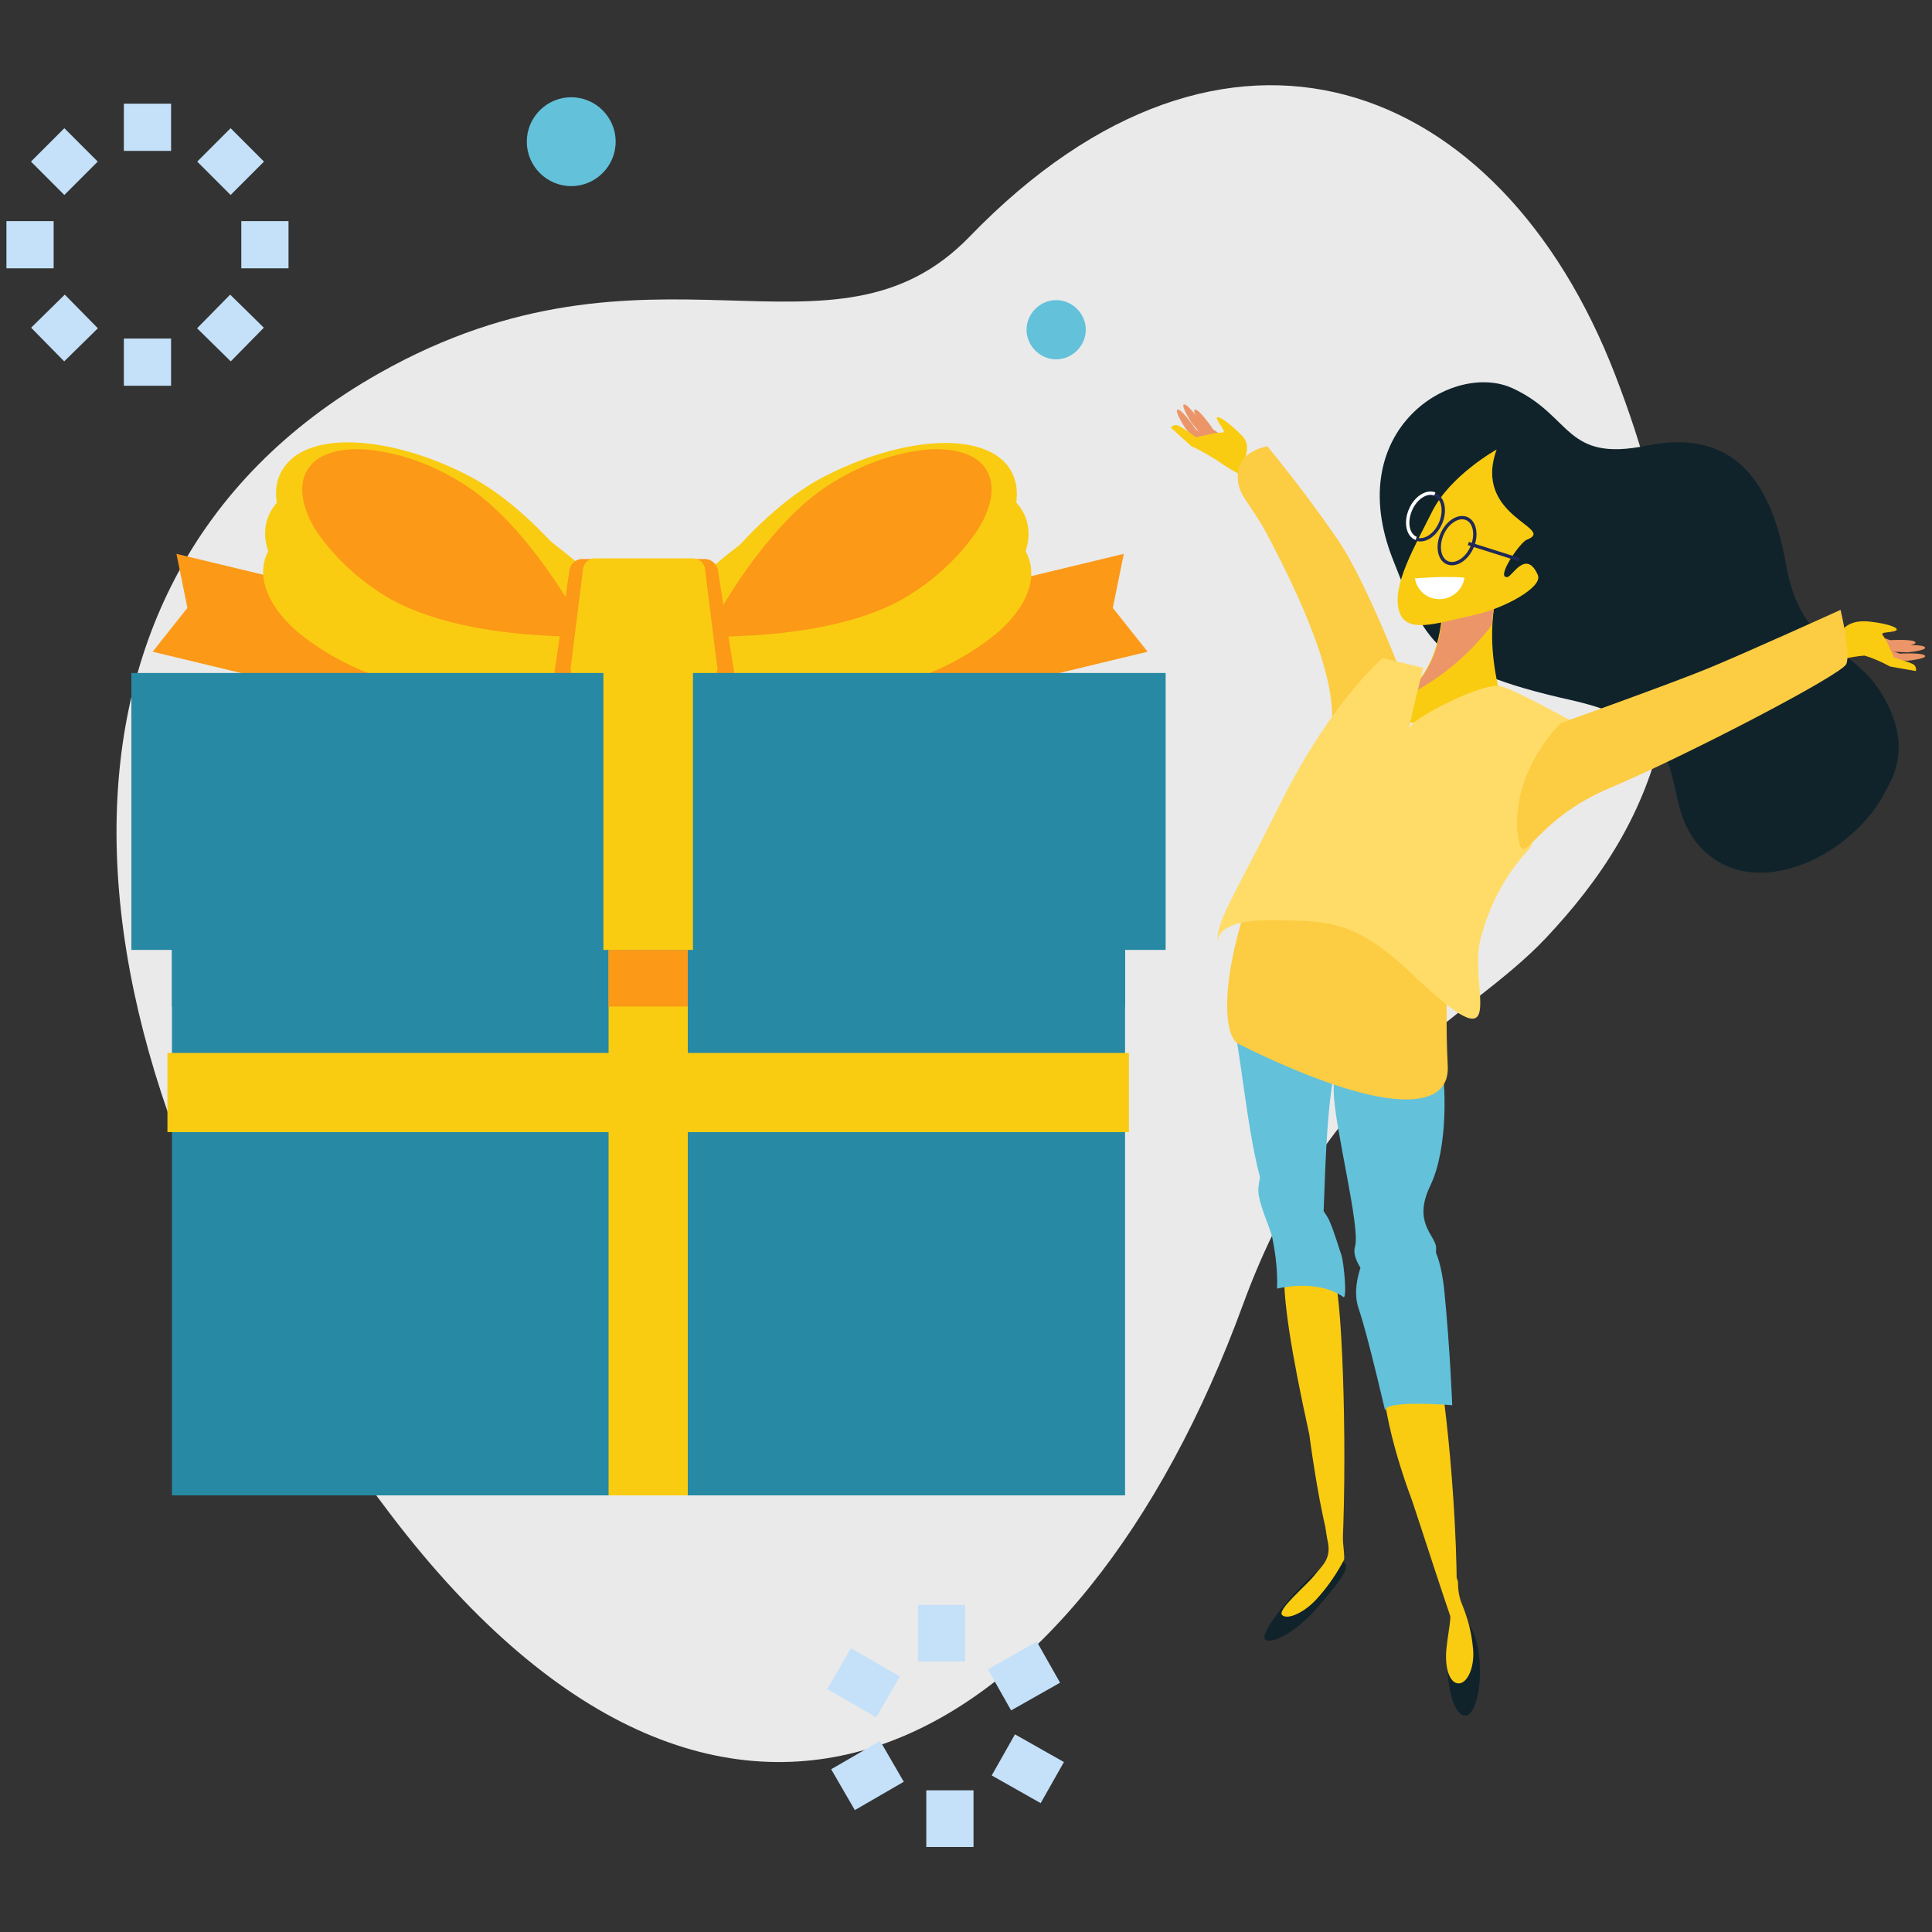<?xml version="1.0" encoding="utf-8"?>
<!-- Generator: Adobe Illustrator 24.1.2, SVG Export Plug-In . SVG Version: 6.00 Build 0)  -->
<svg version="1.1" id="Layer_1" xmlns="http://www.w3.org/2000/svg" xmlns:xlink="http://www.w3.org/1999/xlink" x="0px" y="0px"
	 viewBox="0 0 300 300" style="enable-background:new 0 0 300 300;" xml:space="preserve">
<rect x="0" y="0" width="300" height="300" fill="#333333" stroke="none"/>
<style type="text/css">
	.st0{fill:#EAEAEA;}
	.st1{fill:#FC9916;}
	.st2{fill:#F9CC12;}
	.st3{fill:#2789A4;}
	.st4{fill:#63C1DA;}
	.st5{fill:none;stroke:#C5E1F9;stroke-width:7.33;stroke-miterlimit:10;}
	.st6{fill:none;stroke:#C5E1F9;stroke-width:7.33;stroke-dasharray:7.33;}
	.st7{fill:#10232B;}
	.st8{fill:#EC9568;}
	.st9{fill:none;stroke:#212957;stroke-width:0.52;stroke-miterlimit:10;}
	.st10{fill:none;stroke:#FFFFFF;stroke-width:0.52;stroke-miterlimit:10;}
	.st11{fill:#FCCC42;}
	.st12{fill:#FFDC68;}
	.st13{fill:#FFFFFF;}
</style>
<g>
	<path class="st0" d="M240.1,145.6c-12.5,13.3-33.7,20.4-47.1,57c-25.1,68.6-79.3,102.3-132.4,32.5S1.1,90.7,58.8,58
		c42.4-24,70.5,0.8,91.8-21.3C190.4-4.4,233,12.1,250.8,58.2S256.7,127.9,240.1,145.6z"/>
	<polygon class="st1" points="61.9,110.4 63.8,102.8 65.6,95.2 27.4,86 29.1,94.4 23.7,101.2 	"/>
	<polygon class="st1" points="140,110.4 138.1,102.8 136.3,95.2 174.5,86 172.8,94.4 178.2,101.2 	"/>
	<path class="st2" d="M88.8,103L88.8,103c3.7,0.1,6.2,0,6.3,0l4.3-0.1l-2.2-3.6C95.2,96.1,85,80.4,73.2,74.1
		c-6.2-3.3-12.8-5.2-18.3-5.4s-9.5,1.4-11.2,4.5s-0.8,7.3,2.5,11.8s8.5,8.9,14.7,12.2C67.4,100.7,76.8,102.6,88.8,103L88.8,103z"/>
	<path class="st2" d="M89.1,104.7L89.1,104.7c3.3-0.8,5.5-1.6,5.6-1.6l3.8-1.2l-3-2.9c-2.6-2.5-15.8-15.2-27.9-18.2
		c-6.4-1.6-12.8-1.8-17.8-0.5S41.7,84,41,87.4s1.2,7.3,5.3,10.8c4.8,3.9,10.4,6.6,16.3,8C69.4,107.9,78.3,107.4,89.1,104.7
		L89.1,104.7z"/>
	<path class="st2" d="M89.4,98.7L89.4,98.7c3.3-0.8,5.5-1.6,5.6-1.6l3.8-1.2l-3-2.9C93.2,90.4,80,77.7,67.9,74.7
		c-6.5-1.6-12.8-1.8-17.8-0.5S42,78,41.3,81.4s1.2,7.3,5.3,10.8c4.8,3.9,10.4,6.6,16.3,8C69.7,101.9,78.6,101.4,89.4,98.7L89.4,98.7
		z"/>
	<path class="st1" d="M83,98.6L83,98.6c2.9,0.2,5,0.2,5,0.3h3.4l-1.7-3c-1.4-2.6-9-15.6-18.3-21.1c-4.4-2.7-9.3-4.5-14.5-5
		c-4.5-0.3-7.8,0.8-9.2,3.2s-0.9,5.8,1.5,9.6c3,4.3,6.9,7.8,11.4,10.4C65.8,95.9,73.3,97.9,83,98.6L83,98.6z"/>
	<path class="st2" d="M112.1,103L112.1,103c-3.7,0.1-6.2,0-6.3,0l-4.3-0.1l2.2-3.6c1.9-3.1,12.1-18.8,23.9-25.1
		c6.3-3.3,12.8-5.2,18.3-5.4s9.6,1.4,11.2,4.5s0.8,7.3-2.5,11.8s-8.5,8.9-14.7,12.2C133.6,100.7,124.1,102.6,112.1,103L112.1,103z"
		/>
	<path class="st2" d="M111.9,104.7L111.9,104.7c-3.3-0.8-5.5-1.6-5.6-1.6l-3.8-1.2l3-2.9c2.5-2.5,15.8-15.2,27.9-18.2
		c6.4-1.6,12.8-1.8,17.8-0.5s8.1,3.9,8.8,7.3s-1.2,7.3-5.3,10.8c-4.8,3.9-10.4,6.6-16.3,8C131.6,107.9,122.7,107.4,111.9,104.7
		L111.9,104.7z"/>
	<path class="st2" d="M111.6,98.7L111.6,98.7c-3.3-0.8-5.5-1.6-5.6-1.6l-3.8-1.2l3-2.9c2.5-2.5,15.8-15.2,27.9-18.2
		c6.4-1.6,12.8-1.8,17.8-0.5s8.1,3.9,8.7,7.3s-1.2,7.3-5.3,10.8c-4.8,3.9-10.4,6.6-16.3,8C131.2,101.9,122.3,101.4,111.6,98.7
		L111.6,98.7z"/>
	<path class="st1" d="M117.9,98.6L117.9,98.6c-3,0.2-5,0.2-5,0.3h-3.4l1.7-3c1.4-2.6,9-15.6,18.3-21.1c4.4-2.7,9.4-4.5,14.5-5
		c4.5-0.3,7.8,0.8,9.2,3.2s0.9,5.8-1.6,9.6c-3,4.3-6.9,7.8-11.4,10.4C135.1,95.9,127.6,97.9,117.9,98.6L117.9,98.6z"/>
	<path class="st1" d="M114,104.4c-0.1,1.2-1.1,2.1-2.3,2c0,0,0,0,0,0H88.4c-1.2,0.1-2.2-0.8-2.3-2c0,0,0,0,0,0l2.3-15.7
		c0.1-1.2,1.1-2,2.3-1.9h18.5c1.2-0.1,2.2,0.8,2.3,1.9L114,104.4z"/>
	<path class="st2" d="M111.4,103.8c0,1-0.9,1.9-1.9,1.9l0,0h-19c-1,0-1.9-0.8-1.9-1.9c0,0,0,0,0,0l1.9-15.2c0-1,0.8-1.9,1.9-1.9
		c0,0,0,0,0,0h15.2c1,0,1.9,0.8,1.9,1.9c0,0,0,0,0,0L111.4,103.8z"/>
	<rect x="26.7" y="139.9" class="st3" width="148" height="92.3"/>
	<rect x="26.7" y="139.9" class="st3" width="148" height="16.4"/>
	<rect x="94.5" y="139.9" class="st2" width="12.3" height="92.3"/>
	<rect x="26" y="163.5" class="st2" width="149.3" height="12.3"/>
	<rect x="94.5" y="139.9" class="st1" width="12.3" height="16.4"/>
	<rect x="20.4" y="104.5" class="st3" width="160.6" height="43"/>
	<rect x="93.7" y="103.2" class="st2" width="13.9" height="44.3"/>
	<path class="st4" d="M168.6,51.2c0,2.5-2.1,4.6-4.6,4.6s-4.6-2.1-4.6-4.6s2.1-4.6,4.6-4.6S168.6,48.7,168.6,51.2L168.6,51.2z"/>
	<path class="st4" d="M95.6,22c0,3.8-3.1,6.9-6.9,6.9s-6.9-3.1-6.9-6.9s3.1-6.9,6.9-6.9S95.6,18.2,95.6,22L95.6,22z"/>
	<line class="st5" x1="146.2" y1="249.2" x2="146.2" y2="258"/>
	<line class="st5" x1="130.3" y1="259.1" x2="137.9" y2="263.5"/>
	<line class="st5" x1="130.9" y1="277.9" x2="138.5" y2="273.5"/>
	<line class="st5" x1="147.5" y1="286.8" x2="147.5" y2="278"/>
	<line class="st5" x1="163.4" y1="276.8" x2="155.8" y2="272.5"/>
	<line class="st5" x1="162.8" y1="258.1" x2="155.2" y2="262.4"/>
	<line class="st6" x1="22.9" y1="16.1" x2="22.9" y2="24.3"/>
	<line class="st6" x1="7.4" y1="22.5" x2="13.2" y2="28.3"/>
	<line class="st6" x1="1" y1="38" x2="9.1" y2="38"/>
	<line class="st6" x1="7.4" y1="53.5" x2="13.2" y2="47.8"/>
	<line class="st6" x1="22.9" y1="59.9" x2="22.9" y2="51.8"/>
	<line class="st6" x1="38.4" y1="53.5" x2="32.6" y2="47.8"/>
	<line class="st6" x1="44.8" y1="38" x2="36.7" y2="38"/>
	<line class="st6" x1="38.4" y1="22.5" x2="32.6" y2="28.3"/>
	<path class="st7" d="M292.8,122.8c0.8-1.5,4.4-6.7-0.5-14.9s-12.6-6.7-15-20.4s-8.8-20.9-21.6-18.3s-11.5-4.6-20.8-8.9
		s-26.6,6.4-18.6,26.6c4.9,12.4,6.1,17,27.6,21.8c21.8,4.9,12.3,15.5,20.8,23.5S288.1,132.4,292.8,122.8z"/>
	<path class="st2" d="M214.9,112c5.3,1,11.8-0.8,17.8-5c-0.1-0.5-0.2-1-0.3-1.5c-2.1-10.7,1-17.1,2.8-20.3S223.5,88,223.5,88
		c0.3,0.9,2,11.3-3.3,17.8C217.2,109.5,215.8,111,214.9,112z"/>
	<path class="st8" d="M235.1,85.2c-2,3.6-3.2,7.7-3.4,11.8c-3.5,4.6-8,8.4-13.2,11c0.5-0.6,1.1-1.3,1.8-2.2
		c5.3-6.5,3.6-16.8,3.3-17.8C223.5,88,236.8,82,235.1,85.2z"/>
	<path class="st2" d="M232.4,69.8c0,0-7.2,4-10,9.6s-6.2,11.4-5.2,15.3s5.7,2.1,11.7,0.8c4.6-1,10.7-4.3,9.9-6.2
		c-1.8-4.1-4,0.2-4.7,0.3c-2,0.3,2-5.5,3-5.8C241.8,82,228.6,80.3,232.4,69.8z"/>
	<path class="st9" d="M223.9,83c-0.8,1.9-0.4,3.9,0.9,4.4s3-0.6,3.8-2.5s0.4-3.9-0.9-4.4S224.7,81.1,223.9,83z"/>
	<path class="st9" d="M219,79.3c-0.8,1.9-0.4,3.9,0.9,4.4s3-0.6,3.8-2.5s0.4-3.9-0.9-4.4S219.8,77.3,219,79.3z"/>
	<path class="st10" d="M222.8,76.7c-1.3-0.5-3,0.6-3.8,2.5s-0.4,3.9,0.9,4.4"/>
	<line class="st9" x1="228" y1="84.4" x2="235.9" y2="86.9"/>
	<path class="st2" d="M207.3,198.7c-0.3-1.1-0.6-2.2-0.9-3.4c-1.3-1.7-2.5-2.7-3.6-2.8c-3.9-0.1-5.3,3.9,0.5,30.2
		c0.1,0.7,1.2,9.1,2.6,14.8c0.9,3.8,2.4,5.9,2.4,5.6C209.3,227.2,208.5,202.8,207.3,198.7z"/>
	<path class="st7" d="M204.5,249.7c-3,3.5-6.9,5.7-8,4.9s3.6-6.5,7-9.7c2.6-2.5,4-3.1,5.2-2.3S207.5,246.2,204.5,249.7z"/>
	<path class="st2" d="M204.8,247.9c-2,2.4-4.8,3.7-5.7,2.9s3.9-4.7,5.1-6.3c1.1-1.4,2.5-2.4,2-5c-0.8-3.8-0.6-6.9-0.1-6.9
		c0,0,2-0.3,2,0.8c0,3,0.8,8.3,0.6,8.8C207.6,244.3,206.3,246.2,204.8,247.9z"/>
	<path class="st2" d="M222.7,208.8c-0.4-1.1-0.6-2.2-0.9-3.3c-1.3-1.7-2.6-2.6-3.6-2.6c-3.9,0-6.3,10.4,1.1,30.2
		c0.4,1.1,6.8,21,6.8,20.2C226.8,237.1,224.1,212.8,222.7,208.8z"/>
	<path class="st7" d="M229.8,259c0.1,4-0.9,7.4-2.3,7.4s-2.6-3.2-2.7-7.2s0.9-7.4,2.3-7.4S229.7,254.9,229.8,259z"/>
	<path class="st2" d="M228.7,255.7c0.4,3-0.8,5.7-2.2,5.7s-2.2-2.4-1.9-5.4c0.4-3.8,1.1-5.3,0.1-7.5s-0.7-4.4-0.3-4.6s2,0.7,2,1.9
		c0,1.2,0.2,2.4,0.7,3.5C227.9,251.3,228.5,253.5,228.7,255.7z"/>
	<path class="st4" d="M194.1,145.4c0,0-4.4,4-2.5,13.6c1.3,6.7,2.5,19.9,4.7,25.8c0.6,2,1.5,3.9,2.6,5.6c2.1,2.3,5.9,5.8,6.4,1.6
		s0.3-24.4,3-28.6S222,145.8,194.1,145.4z"/>
	<path class="st4" d="M197.6,192.4c0.5,2.5,0.8,5.1,0.7,7.7c0,0,6.2-1.6,10.3,1.3c0.6,0.4,0.1-5.2-0.3-6.5c-0.3-0.8-1.1-3.6-1.9-5.4
		s-5.1-6.7-5.4-8.1s-4.6-5.9-5.6,3.1C195.2,186.6,197.4,190.9,197.6,192.4z"/>
	<path class="st4" d="M219,154.6c0,0,3.6,5.1,4.6,9.2s1.3,14.5-1.5,20.3s0.8,7.7,0.9,9.6s-1.6,8.1-4.5,8.3s-9-5.4-8.1-8.4
		s-3.2-18.6-3.3-24.1S207.6,152.7,219,154.6z"/>
	<path class="st4" d="M220.2,191.4c0,0,3.2,0,4.1,9.3s1.2,17.5,1.2,17.5s-10.8-0.9-10.4,0.9s-2.7-11.8-4.1-15.8s1-8.4,2.2-11
		S219.1,190.4,220.2,191.4z"/>
	<path class="st8" d="M292.4,99.3l2.6,0.9c0,0,3.5-0.2,3.9,0.3s-2.7,0.8-2.7,0.8l-4-0.2L292.4,99.3z"/>
	<path class="st8" d="M292.4,100.6l2.6,0.9c0,0,3.5-0.2,3.9,0.3s-2.7,0.8-2.7,0.8l-4-0.2L292.4,100.6z"/>
	<path class="st8" d="M290.9,98.5l2.6,0.9c0,0,3.5-0.2,3.9,0.3s-2.7,0.8-2.7,0.8l-4-0.2L290.9,98.5z"/>
	<path class="st2" d="M285.9,98.1c0,0,0.9-1.9,4.2-1.6s5.8,1.3,3.6,1.6s-1.4,0-0.5,2l0.9,2c1,0.3,2,0.6,2.9,1
		c0.4,0.2,0.6,0.6,0.5,1.1l-4-0.7c-1.3-0.7-2.6-1.3-4-1.7c-1.2,0.1-2.4,0.3-3.5,0.6L285.9,98.1z"/>
	<path class="st8" d="M189.1,67.5l-2.4-1.6c0,0-2.1-3.1-2.8-3.1s1.1,2.8,1.1,2.8l2.7,3.3L189.1,67.5z"/>
	<path class="st8" d="M188.1,68.3l-2.4-1.6c0,0-2.1-3.1-2.8-3.1s1.1,2.8,1.1,2.8l2.7,3.3L188.1,68.3z"/>
	<path class="st8" d="M190.8,68.3l-2.4-1.6c0,0-2.1-3.1-2.8-3.1s1.1,2.8,1.1,2.8l2.7,3.3L190.8,68.3z"/>
	<path class="st2" d="M193,71.9c0,0,1.5-2.6-0.1-4.2c-2.4-2.5-4.9-4-3.6-2s0.9,1.2-1.3,1.7l-2.3,0.5c-0.9-0.7-1.8-1.3-2.7-1.8
		c-0.4-0.2-0.9-0.1-1.2,0.3l3.2,2.9c1.4,0.6,2.7,1.4,4,2.2c1.4,1,2.9,1.9,4.4,2.6L193,71.9z"/>
	<path class="st11" d="M225,147.1c-0.4,6.1-0.5,12.2-0.2,18.3c0.5,7.3-9.9,7.9-32.5-3.3c-2.4-1.2-3.2-11,3.4-27.3
		S220.7,135.1,225,147.1z"/>
	<path class="st11" d="M217.6,104.6c0,0-5.1-13.3-9.4-20.1c-3.6-5.3-7.4-10.3-11.4-15.2c0,0-4.5,0.7-4.6,4.3s1.7,3.8,5.1,10.4
		s11.3,22.1,9.2,30.2S217.2,105.4,217.6,104.6z"/>
	<path class="st12" d="M243.9,111.9c0,0-7.9-4.4-10.7-5.3s-13.8,5-14.2,6.2c-0.8,2,2-9.1,2-9.1l-6.3-1.5c0,0-7.9,6.6-15.8,22.4
		s-10.1,18.5-9.8,21.8c0,0-0.8-3.7,8.7-3.5c8.1,0.1,12.5-0.2,21.4,8.3c15.9,15.1,8.7,2.1,10.7-5.4c1.3-5.1,3.8-9.9,7.4-13.8
		C239.9,129.3,233.4,122.7,243.9,111.9z"/>
	<path class="st11" d="M242.3,112.3c0,0,17.3-6.2,22.9-8.5s20.6-9.1,20.6-9.1s1.6,6.7,0.9,8.4s-25.4,14.5-36.6,19.2
		s-13.2,11.7-14.1,8.9S234.9,120.2,242.3,112.3z"/>
	<path class="st13" d="M224.4,89.6c1,0,2,0,3,0.1c-0.3,2.1-2.3,3.6-4.4,3.3c-1.7-0.2-3-1.5-3.3-3.2
		C221.3,89.7,222.8,89.6,224.4,89.6z"/>
</g>
</svg>
